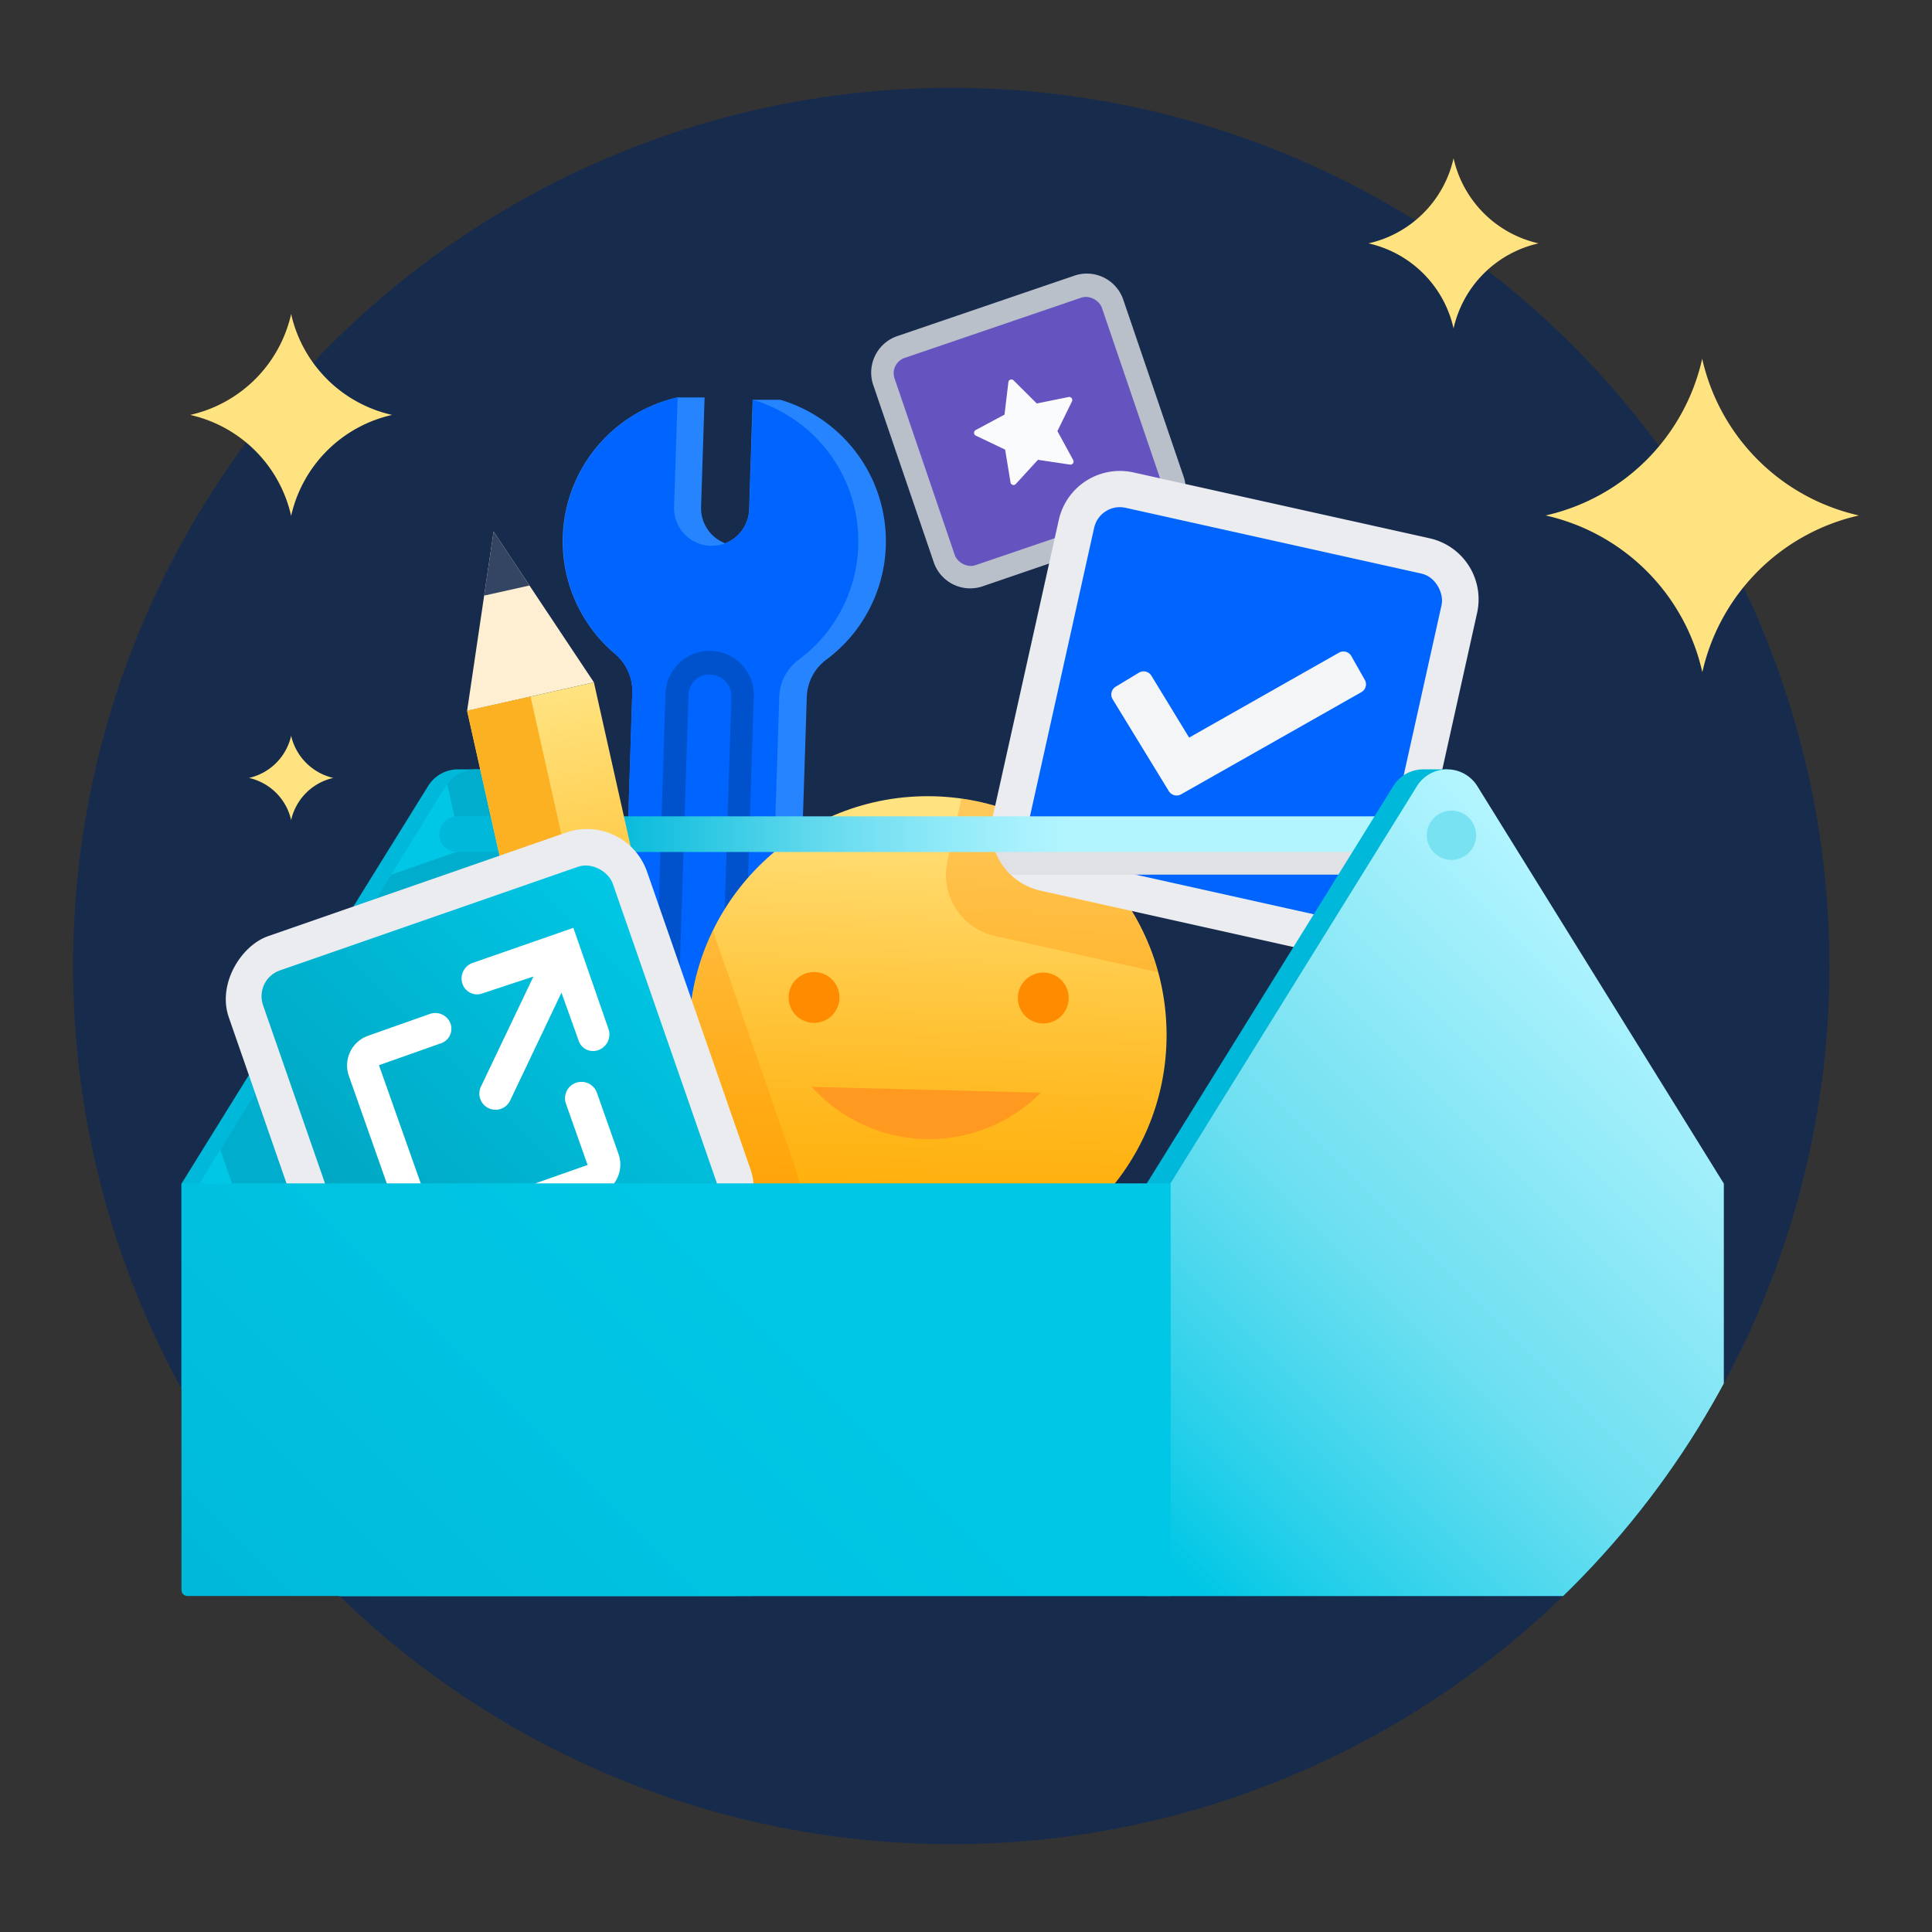 <svg xmlns="http://www.w3.org/2000/svg" xmlns:xlink="http://www.w3.org/1999/xlink" viewBox="0 0 275 275"><rect x="0" y="0" width="275" height="275" fill="#333333" stroke="none"/><defs><style>.cls-1{fill:#172b4d;}.cls-2{isolation:isolate;}.cls-3{clip-path:url(#clip-path);}.cls-28,.cls-4{fill:#fff;}.cls-4,.cls-6{opacity:0.7;}.cls-5{fill:#6554c0;}.cls-15,.cls-6{fill:#ebecf0;}.cls-7{fill:#fafbfc;}.cls-8{fill:#2684ff;}.cls-9{fill:#0065ff;}.cls-10{fill:#0052cc;}.cls-11{fill:url(#linear-gradient);}.cls-12,.cls-13{fill:#ff8b00;}.cls-12{opacity:0.3;}.cls-14{fill:#ff991f;}.cls-16{fill:#f4f5f7;}.cls-17{fill:none;}.cls-18{fill:#dfe1e5;mix-blend-mode:multiply;}.cls-19{fill:#00b8d9;}.cls-20{fill:#00c7e5;}.cls-21{fill:#091e42;opacity:0.15;}.cls-22{fill:url(#linear-gradient-2);}.cls-23{fill:#feefd3;}.cls-24{fill:url(#New_Gradient_Swatch_6);}.cls-25{fill:#344563;}.cls-26{fill:#fcb123;}.cls-27{fill:url(#linear-gradient-3);}.cls-29{fill:url(#linear-gradient-4);}.cls-30{fill:url(#linear-gradient-5);}.cls-31{fill:#79e2f2;}.cls-32{fill:#ffe380;}.cls-33{fill:url(#linear-gradient-6);}</style><clipPath id="clip-path"><circle id="_Ellipse_" data-name="&lt;Ellipse&gt;" class="cls-1" cx="135.4" cy="137.5" r="125"/></clipPath><linearGradient id="linear-gradient" x1="298.31" y1="672.05" x2="298.31" y2="604.06" gradientTransform="matrix(1, 0.03, -0.03, 1, -150.18, -498)" gradientUnits="userSpaceOnUse"><stop offset="0" stop-color="#ffab00"/><stop offset="0.14" stop-color="#ffae07"/><stop offset="0.35" stop-color="#ffb71c"/><stop offset="0.6" stop-color="#ffc63e"/><stop offset="0.89" stop-color="#ffda6c"/><stop offset="1" stop-color="#ffe380"/></linearGradient><linearGradient id="linear-gradient-2" x1="62.69" y1="118.73" x2="208.52" y2="118.73" gradientUnits="userSpaceOnUse"><stop offset="0.16" stop-color="#00b8d9"/><stop offset="0.23" stop-color="#20c3e0"/><stop offset="0.36" stop-color="#5fd8ed"/><stop offset="0.48" stop-color="#8ce8f7"/><stop offset="0.57" stop-color="#a9f1fd"/><stop offset="0.62" stop-color="#b3f5ff"/></linearGradient><linearGradient id="New_Gradient_Swatch_6" x1="1243.18" y1="4073.68" x2="1243.18" y2="4013.53" gradientTransform="translate(-1161.1 -3915.11)" gradientUnits="userSpaceOnUse"><stop offset="0" stop-color="#ffab00"/><stop offset="1" stop-color="#ffe380"/></linearGradient><linearGradient id="linear-gradient-3" x1="45.73" y1="179.62" x2="93.67" y2="131.68" gradientTransform="translate(54.96 -14.26) rotate(19.17)" gradientUnits="userSpaceOnUse"><stop offset="0" stop-color="#00a3bf"/><stop offset="1" stop-color="#00c7e5"/></linearGradient><linearGradient id="linear-gradient-4" x1="166.2" y1="226.77" x2="245.77" y2="147.2" gradientUnits="userSpaceOnUse"><stop offset="0.03" stop-color="#00c7e5"/><stop offset="0.16" stop-color="#25cfe9"/><stop offset="0.35" stop-color="#52d9ee"/><stop offset="0.49" stop-color="#6fe0f1"/><stop offset="0.57" stop-color="#79e2f2"/><stop offset="1" stop-color="#b3f5ff"/></linearGradient><linearGradient id="linear-gradient-5" x1="46.6" y1="247.43" x2="146.08" y2="147.95" gradientUnits="userSpaceOnUse"><stop offset="0" stop-color="#00b8d9"/><stop offset="0.15" stop-color="#00bddd"/><stop offset="0.63" stop-color="#00c7e5"/></linearGradient><linearGradient id="linear-gradient-6" x1="46.58" y1="247.43" x2="146.06" y2="147.95" xlink:href="#linear-gradient-5"/></defs><title>spot-illo</title><g class="cls-2"><g id="Layer_1" data-name="Layer 1"><circle id="_Ellipse_2" data-name="&lt;Ellipse&gt;" class="cls-1" cx="135.4" cy="137.5" r="125"/><g class="cls-3"><path class="cls-4" d="M139.85,83.46A5.48,5.48,0,0,1,132.9,80l-8.59-25.16a5.49,5.49,0,0,1,3.41-7l25.17-8.59a5.48,5.48,0,0,1,7,3.42l8.58,25.16a5.48,5.48,0,0,1-3.4,7Z"/><rect class="cls-5" x="130.78" y="45.81" width="31.18" height="31.18" rx="2.3" ry="2.3" transform="translate(-11.98 50.54) rotate(-18.83)"/><path class="cls-6" d="M154.75,177a8.52,8.52,0,0,1-8.38-8.63l.62-41.26a8.52,8.52,0,0,1,8.61-8.38l41.28.62a8.5,8.5,0,0,1,8.38,8.63l-.62,41.26a8.52,8.52,0,0,1-8.61,8.38Z"/><rect class="cls-1" x="151.62" y="123.98" width="48.4" height="48.4" rx="3.57" ry="3.57" transform="translate(2.24 -2.61) rotate(0.86)"/><path class="cls-7" d="M144.27,54.14l3.3,3.29,4.54-.92a.44.44,0,0,1,.47.63l-2.07,4.22,2.24,4.11a.44.44,0,0,1-.44.66l-4.57-.68-3.16,3.45a.43.43,0,0,1-.74-.22L143.07,64l-4.19-2a.45.45,0,0,1,0-.79l4.1-2.19.56-4.68A.44.44,0,0,1,144.27,54.14Z"/><path class="cls-8" d="M111,56.91s-3.83,0-3.87,0l-.5,15.59a5.35,5.35,0,0,1-3.42,4.83,5.36,5.36,0,0,1-3.42-5.17l.5-15.59H96.39a21,21,0,0,0-8.86,36.5A6.91,6.91,0,0,1,90,98.52l-2.22,69.12.14-.06v.06l.13-.06v.06l.13-.06v.06l.13-.06v.06l.13-.06v.06l.13-.06v.06l.13-.06v.06l.13-.06v.06l.13-.06v.06l.13-.06v.06l.13-.06v.06l.13-.06v.06l.13-.06v.06l.14-.06v.06l.13-.06v.06l.13-.06v.06l.13-.06v.06l.13-.06v.06l.13-.06v.06l.13-.06v.06l.13-.06v.06l.13-.06v.06l.13-.06v.06l.13-.06v.06l.13-.06v.06l.13-.06v.06l.14-.06v.06l.13-.06v.06l.13-.06v.06l.13-.06v.06l2.13-.9a85.52,85.52,0,0,1,19-5.5l2-62.05a6.89,6.89,0,0,1,2.76-5.28,21,21,0,0,0-6.51-37Z"/><path class="cls-9" d="M87.53,93.07A6.91,6.91,0,0,1,90,98.52l-2.22,69.12c.71-.31,1.42-.61,2.14-.9a85.28,85.28,0,0,1,19-5.5l2-62.05a6.83,6.83,0,0,1,2.76-5.28,21,21,0,0,0-6.51-37l-.5,15.59a5.36,5.36,0,0,1-5.53,5.19h0a5.36,5.36,0,0,1-5.19-5.53l.5-15.59a21,21,0,0,0-8.86,36.5Z"/><path class="cls-10" d="M99.32,159.2h-.21A6.3,6.3,0,0,1,93,152.71l1.72-53.84a6.29,6.29,0,1,1,12.57.41l-1.72,53.84a6.3,6.3,0,0,1-6.28,6.08ZM101,96a3.05,3.05,0,0,0-2.09.82A3.09,3.09,0,0,0,98,99l-1.72,53.84a3.06,3.06,0,1,0,6.11.19l1.72-53.84a3.06,3.06,0,0,0-3-3.15Z"/><circle id="_Ellipse_3" data-name="&lt;Ellipse&gt;" class="cls-11" cx="132.05" cy="147.33" r="34"/><path class="cls-12" d="M101.48,132.47a34,34,0,0,0,10.59,42.36,9.08,9.08,0,0,0,1.24-8.31Z"/><path class="cls-12" d="M136.85,113.68l-2,8.92a8.93,8.93,0,0,0,6.76,10.63l23.22,5.16A34,34,0,0,0,136.85,113.68Z"/><circle class="cls-13" cx="115.87" cy="141.98" r="3.62"/><circle class="cls-13" cx="148.5" cy="142.06" r="3.62"/><path class="cls-14" d="M115.55,154.71a22.47,22.47,0,0,0,32.61.82Z"/><path class="cls-15" d="M148.09,126.77a8.93,8.93,0,0,1-6.76-10.63L150.71,74a8.91,8.91,0,0,1,10.6-6.76l42.18,9.38a8.9,8.9,0,0,1,6.76,10.62l-9.37,42.16a8.93,8.93,0,0,1-10.61,6.77Z"/><rect class="cls-9" x="150.46" y="76.35" width="50.66" height="50.66" rx="3.74" ry="3.74" transform="translate(26.26 -35.73) rotate(12.54)"/><path class="cls-16" d="M166.37,112.61l-8-13.08a1.3,1.3,0,0,1,.43-1.78l3.31-2a1.3,1.3,0,0,1,1.78.43l5.37,8.81,21.33-12.09a1.29,1.29,0,0,1,1.76.49l1.91,3.37a1.28,1.28,0,0,1-.48,1.76l-25.69,14.56A1.3,1.3,0,0,1,166.37,112.61Z"/><path id="_Path_" data-name="&lt;Path&gt;" class="cls-17" d="M148.09,126.77a8.93,8.93,0,0,1-6.76-10.63L150.71,74a8.91,8.91,0,0,1,10.6-6.76l42.18,9.38a8.9,8.9,0,0,1,6.76,10.62l-9.37,42.16a8.93,8.93,0,0,1-10.61,6.77Z"/><path class="cls-18" d="M203.09,119.43H141.23a9,9,0,0,0,2.64,5.07H202Z"/><path class="cls-19" d="M69.53,111.91a4.81,4.81,0,0,0-.93-1.11v-1.29H65.23a5,5,0,0,0-4.31,2.4L25.84,168.47v58.7h78.78v-58.7Z"/><path id="_Path_2" data-name="&lt;Path&gt;" class="cls-20" d="M107.15,227.17H28.37v-58.7l35.09-56.56a5.06,5.06,0,0,1,8.61,0l35.08,56.56Z"/><path class="cls-21" d="M74.58,118.08l-.74-3.32-1.77-2.85a5.06,5.06,0,0,0-8.41-.28L65.75,121l-10.08,3.5L31.36,163.65l8.19,23.57a9.07,9.07,0,0,0,11.52,5.58l42.44-14.75a9.06,9.06,0,0,0,5.58-11.53L90.36,141.4,75.85,118A9.1,9.1,0,0,0,74.58,118.08Z"/><path class="cls-22" d="M206,121.27H65.23a2.54,2.54,0,1,1,0-5.07H206a2.54,2.54,0,1,1,0,5.07Z"/><polygon id="_Path_3" data-name="&lt;Path&gt;" class="cls-23" points="70.26 75.67 66.49 101.17 84.54 97.13 70.26 75.67"/><rect class="cls-24" x="72.83" y="98.42" width="18.5" height="60.15" transform="translate(-26.09 21.04) rotate(-12.62)"/><polygon class="cls-25" points="75.36 83.34 70.26 75.67 68.91 84.78 75.36 83.34"/><rect class="cls-26" x="72.95" y="99.43" width="9.25" height="60.15" transform="translate(-26.42 20.08) rotate(-12.62)"/><rect class="cls-15" x="38.18" y="124.13" width="63.04" height="63.04" rx="9.06" ry="9.06" transform="translate(193.84 38.71) rotate(70.83)"/><rect class="cls-27" x="43.35" y="129.3" width="52.7" height="52.7" rx="3.89" ry="3.89" transform="translate(-47.24 31.51) rotate(-19.17)"/><g id="Icons"><g id="link"><g id="icon"><g id="base"><path id="Page-1" class="cls-28" d="M61.7,173.56l-7.76-21.94,3.37-1.19,5.34-1.89a2.2,2.2,0,0,0,1.49-2.81,2.32,2.32,0,0,0-3-1.39l-8.72,3.08a4.48,4.48,0,0,0-2.77,5.7l7.76,22a4.49,4.49,0,0,0,5.75,2.69L85.28,170a4.49,4.49,0,0,0,2.77-5.71l-3.12-8.84A2.34,2.34,0,0,0,80.52,157l3.12,8.82Z"/></g><g id="arrow"><path id="Combined-Shape" class="cls-28" d="M79.92,141.29l2.43,6.8a2.16,2.16,0,0,0,2.84,1.37,2.36,2.36,0,0,0,1.42-3l-5-14.39-14.36,5a2.35,2.35,0,0,0-1.41,3,2.2,2.2,0,0,0,2.92,1.3L75.93,139l-7.47,15.66a2.3,2.3,0,1,0,4.15,2Z"/></g></g></g></g><path class="cls-19" d="M206.92,111.91a5.11,5.11,0,0,0-.94-1.11v-1.29h-3.37a5,5,0,0,0-4.3,2.4l-35.09,56.56v58.7H242v-58.7Z"/><path class="cls-29" d="M245.37,227.17H166.59v-58.7l35.09-56.56a5.06,5.06,0,0,1,8.61,0l35.08,56.56Z"/><path class="cls-30" d="M25.84,168.47H166.59a0,0,0,0,1,0,0v58.7a0,0,0,0,1,0,0H26.68a.84.84,0,0,1-.84-.84V168.47A0,0,0,0,1,25.84,168.47Z"/><circle class="cls-31" cx="206.6" cy="118.89" r="3.51"/></g><path class="cls-32" d="M41.44,44.7h0A19,19,0,0,0,55.81,59.06h0A19,19,0,0,0,41.44,73.43h0A19,19,0,0,0,27.07,59.06h0A19,19,0,0,0,41.44,44.7Z"/><path class="cls-32" d="M41.44,104.73h0a8,8,0,0,0,6,6h0a7.94,7.94,0,0,0-6,6h0a7.93,7.93,0,0,0-6-6h0a7.94,7.94,0,0,0,6-6Z"/><path class="cls-32" d="M264.6,73.37h0a29.48,29.48,0,0,1-22.31-22.31h0A29.45,29.45,0,0,1,220,73.37h0a29.48,29.48,0,0,1,22.31,22.31h0A29.51,29.51,0,0,1,264.6,73.37Z"/><path class="cls-32" d="M219,34.64h0a16,16,0,0,1-12.1-12.11h0a16,16,0,0,1-12.11,12.11h0a16,16,0,0,1,12.11,12.11h0A16,16,0,0,1,219,34.64Z"/><path class="cls-33" d="M25.82,168.47H166.58a0,0,0,0,1,0,0v58.7a0,0,0,0,1,0,0H26.67a.84.84,0,0,1-.84-.84V168.47A0,0,0,0,1,25.82,168.47Z"/></g></g></svg>